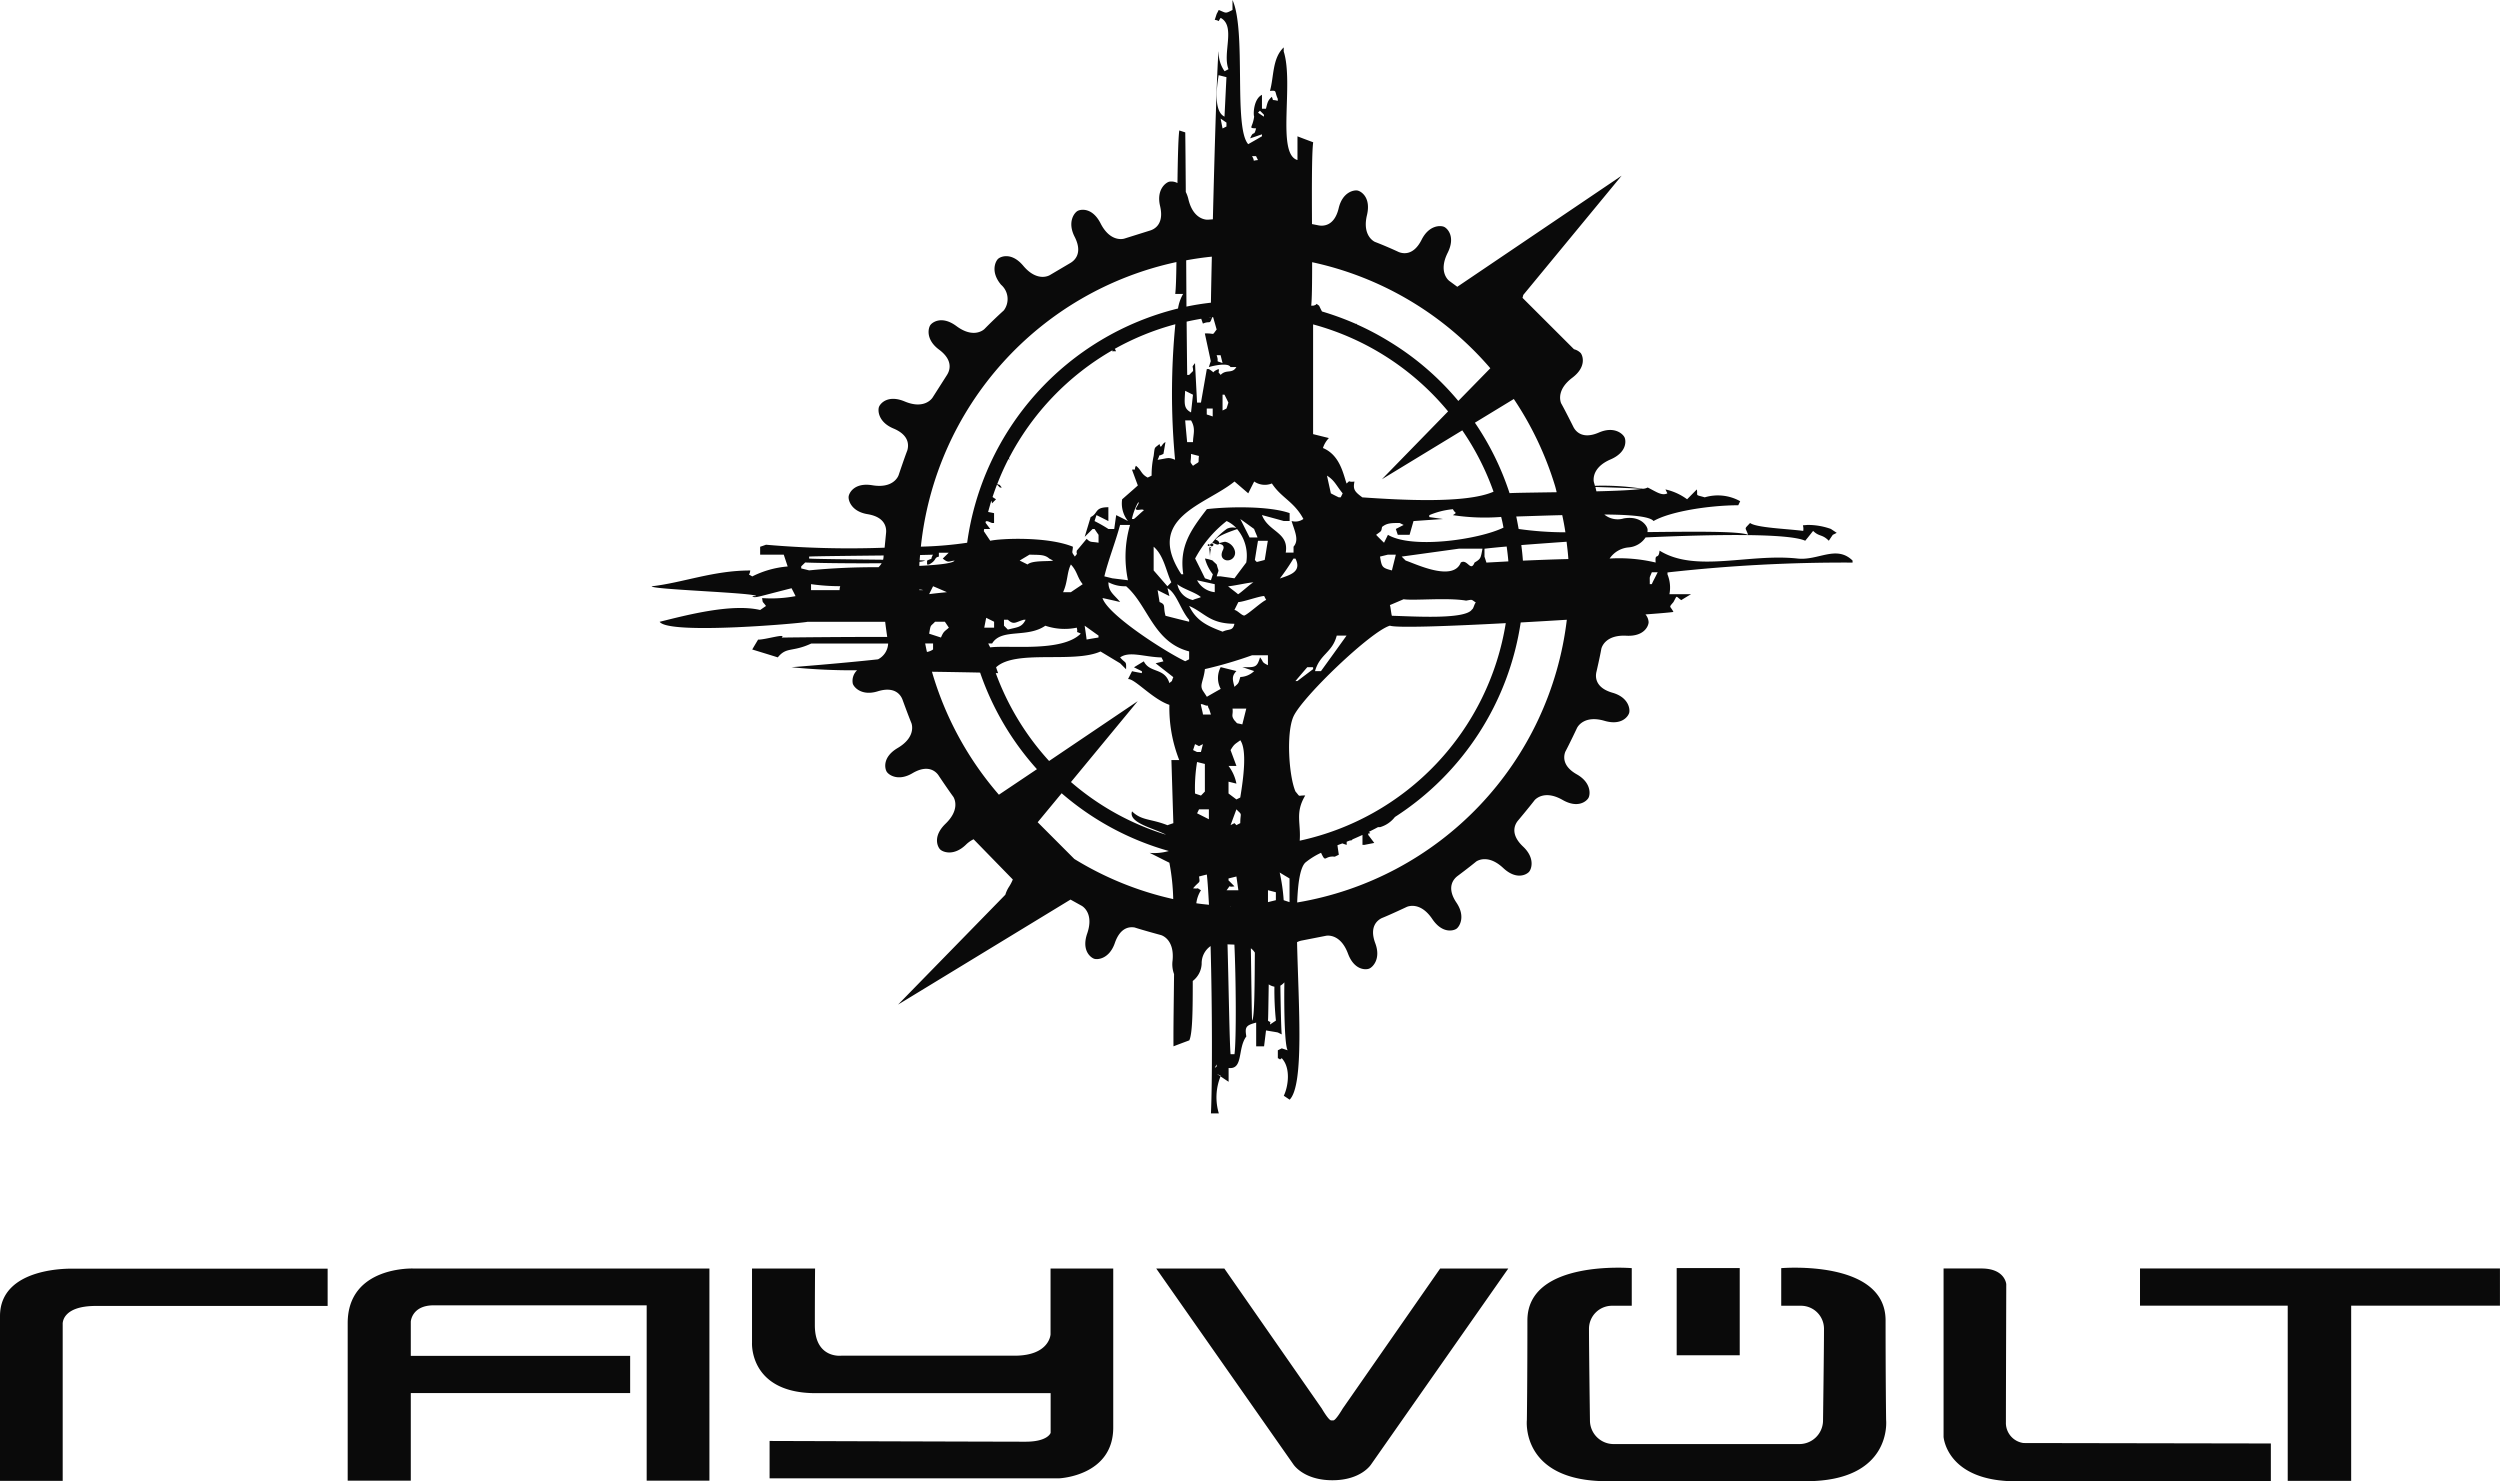 <svg id="Capa_1-2" xmlns="http://www.w3.org/2000/svg" width="225.661" height="133.706" viewBox="0 0 225.661 133.706">
  <g id="グループ_22" data-name="グループ 22">
    <path id="パス_62" data-name="パス 62" d="M255.321,50.773V50.6c-1.466-1.434-3.1.024-4.976-.184-4.4-.477-9.187,1.31-12.445-.713-.092.906-.437.116-.353,1.074a14.259,14.259,0,0,0-4.155-.361,2.3,2.3,0,0,1,1.727-1.006,2.029,2.029,0,0,0,1.519-.9c6.495-.292,12.946-.369,14.408.3.244-.292.477-.589.713-.889.569.553.8.268,1.418.889.116-.176.232-.353.361-.537.116-.052.236-.116.353-.176l-.529-.353a6.15,6.15,0,0,0-2.132-.361c-.637.076-.276-.1-.361.537-1.519-.192-4.231-.284-4.8-.713-.561.613-.437.329-.176,1.066-.845-.337-4.792-.292-9.087-.244a1.045,1.045,0,0,0,.008-.268c-.06-.337-.661-1.226-2.148-.966a1.894,1.894,0,0,1-1.755-.353c2.324.016,4.1.16,4.447.589,1.434-.837,4.876-1.41,7.645-1.426.06-.116.116-.244.176-.361a4.138,4.138,0,0,0-3.2-.353c-.938-.268-.605-.076-.713-.713-.293.292-.589.6-.881.889a5.167,5.167,0,0,0-1.955-.889c.06.116.116.236.176.353-.5.244-.974-.124-1.779-.529a.976.976,0,0,1-.445.116,23.4,23.4,0,0,0-4.319-.268c-.024-.108-.06-.208-.084-.3a.94.94,0,0,1-.032-.26c0-.437.208-1.25,1.527-1.819,1.479-.637,1.41-1.671,1.266-1.987s-.922-1.042-2.308-.445c-1.611.705-2.188-.236-2.332-.545,0,0-.689-1.386-1.09-2.1-.132-.345-.3-1.3,1.006-2.292,1.282-.966.974-1.947.773-2.224a1.254,1.254,0,0,0-.613-.353l-4.648-4.64a2.518,2.518,0,0,0,.068-.26l8.879-10.766L219.642,25.887l-.681-.5c-.192-.124-1.014-.906-.192-2.56.721-1.434.008-2.184-.3-2.34s-1.366-.2-2.047,1.15c-.729,1.458-1.679,1.266-2.063,1.114q-1.058-.493-2.164-.922c-.3-.152-1.1-.773-.705-2.416.369-1.571-.5-2.124-.829-2.208s-1.382.116-1.727,1.595c-.4,1.679-1.466,1.611-1.819,1.543-.168-.032-.377-.076-.589-.116-.016-3.205-.024-6.419.108-7.384-.469-.176-.95-.353-1.418-.537v2.14c-1.915-.545-.313-6.871-1.242-9.8V4.279c-1.042.99-.873,2.624-1.242,3.927.673-.052.385.016.705.713V9.1c-.621-.16-.337.084-.537-.361-.361.329-.385.5-.529,1.074h-.361V8.558c-.773.385-.789,1.795-.705,1.963-.136,1.042-.581,1.034.176,1.066-.216.837-.2.092-.537.9.361-.116.713-.244,1.066-.361V12.3c-.413.244-.821.477-1.242.713-1.342-1.5-.152-10.213-1.418-13.014V.9c-.673.345-.537.284-1.242,0-.06.116-.116.236-.184.353-.06.184-.116.361-.176.537.561.084.2.276.537-.176,1.378.757.136,3.181.705,4.632-.108.06-.232.116-.353.184a2.874,2.874,0,0,1-.529-1.787c-.108.06-.361,8.306-.529,15.153l-.413.032c-.224.024-1.366-.04-1.795-1.839a2.941,2.941,0,0,0-.236-.661c-.016-2.324-.032-4.287-.048-5.377-.184-.06-.361-.116-.537-.176-.092.605-.136,2.5-.168,4.748a1.155,1.155,0,0,0-.737-.124c-.337.084-1.182.737-.829,2.208.4,1.719-.613,2.124-.95,2.216l-2.248.705c-.208.076-1.334.284-2.172-1.358-.729-1.434-1.747-1.294-2.055-1.142s-.974,1-.292,2.34c.805,1.571-.1,2.208-.393,2.376l-1.819,1.074c-.192.124-1.234.589-2.424-.829-1.03-1.226-2-.857-2.256-.637s-.721,1.19.252,2.348a1.711,1.711,0,0,1,.252,2.316c-.6.545-1.19,1.11-1.755,1.687-.208.192-1.1.789-2.524-.268-1.294-.958-2.148-.369-2.348-.1-.208.284-.437,1.326.781,2.224,1.41,1.05.889,2.023.7,2.308l-1.274,2c-.116.192-.837,1.082-2.532.369-1.487-.621-2.172.152-2.308.469s-.1,1.386,1.294,1.971c1.511.629,1.366,1.6,1.25,1.987-.284.737-.773,2.2-.773,2.2-.068.216-.561,1.242-2.384.938-1.579-.26-2.071.645-2.132.99s.22,1.374,1.7,1.619c1.739.284,1.711,1.386,1.671,1.727l-.128,1.3a86.4,86.4,0,0,1-10.706-.268c-.176.068-.353.124-.529.184v.713h2.132c.116.353.236.713.353,1.066a8.673,8.673,0,0,0-3.2.9c-.469-.313-.244.024-.176-.537-3.314-.008-6.106,1.11-8.895,1.426-.108.292,9.54.589,9.424.889H156c.236.208.292.108,3.55-.713.124.244.244.469.361.713a11.741,11.741,0,0,1-3.021.176c.084.5-.016.208.353.713-.176.116-.353.244-.529.361-2.592-.605-6.631.461-9.071,1.066.821,1.21,13.106.108,13.334,0H168c.04.345.116.889.184,1.366-3.414-.008-8.366.04-9.524.06.469-.421-1.486.2-2.132.184q-.264.439-.529.889c.765.236,1.535.469,2.308.713.8-.982,1.282-.445,3.021-1.25h6.94a1.684,1.684,0,0,1-.914,1.426c-3.55.385-7.7.7-7.805.713a54.265,54.265,0,0,0,5.914.276,1.311,1.311,0,0,0-.385,1.21c.1.329.805,1.134,2.248.689,1.679-.521,2.148.477,2.256.8,0,0,.5,1.374.781,2.055.084.208.361,1.318-1.226,2.256-1.382.813-1.182,1.827-1.006,2.132s1.05.914,2.34.144c1.518-.889,2.208-.032,2.384.26,0,0,.813,1.218,1.3,1.879.168.276.529,1.234-.705,2.424-1.158,1.118-.737,2.055-.5,2.308s1.226.645,2.316-.393a2.671,2.671,0,0,1,.713-.513l3.542,3.634a4.036,4.036,0,0,1-.329.637,2.78,2.78,0,0,0-.345.737l-9.684,9.917L184.728,81.2l.982.545c.2.1,1.126.765.529,2.508-.529,1.519.284,2.164.613,2.284s1.386.008,1.879-1.418,1.334-1.478,1.787-1.4c.829.268,2.332.673,2.332.673.224.052,1.274.485,1.09,2.324a2.53,2.53,0,0,0,.136,1.21c-.024,2.484-.068,4.876-.052,6.519.477-.184.95-.361,1.426-.537.3-.621.313-2.869.313-5.361a2.068,2.068,0,0,0,.805-1.563,1.885,1.885,0,0,1,.805-1.587c.152,5.481.16,12.369.032,15.105h.713a5.046,5.046,0,0,1,.152-3.342q-.162-.114-.337-.228c.124.06.244.116.361.176l-.024.052c.244.16.485.329.729.485V96.4c1.35.16.789-1.771,1.6-2.845-.136-.829-.06-1.006.889-1.25v2.14h.713c.06-.477.116-.95.176-1.434.361.068.713.116,1.066.184l.353.176c-.052-.445-.092-2.3-.124-4.4a1.494,1.494,0,0,0,.361-.3c-.04,2.945.052,5.782.3,6.134-.176-.06-.353-.116-.537-.176-.116.06-.236.116-.353.176v.713c.337.124.06.192.353,0,.857.914.561,2.624.184,3.39.176.116.353.236.529.353,1.326-1.334.8-8.5.669-14.216a1.528,1.528,0,0,1,.445-.152l2.148-.421c.224-.052,1.358-.124,2,1.595.561,1.511,1.595,1.494,1.915,1.366s1.082-.873.553-2.292c-.561-1.5.192-2.071.573-2.264.8-.321,2.248-1.006,2.248-1.006.208-.1,1.294-.445,2.324,1.082.9,1.334,1.9,1.074,2.18.881s.845-1.11,0-2.36c-.982-1.458-.168-2.2.108-2.408,0,0,1.1-.821,1.687-1.31.292-.184,1.21-.545,2.424.589,1.174,1.1,2.079.621,2.324.361s.569-1.258-.529-2.292c-1.282-1.21-.661-2.108-.437-2.368,0,0,1.006-1.2,1.486-1.827.228-.244,1.042-.857,2.516-.016,1.394.8,2.172.116,2.34-.184s.268-1.366-1.042-2.116c-1.342-.753-1.206-1.635-1.05-2.047.4-.753,1.05-2.132,1.05-2.132.1-.208.713-1.174,2.484-.661,1.535.453,2.14-.385,2.232-.721s-.048-1.394-1.5-1.811c-1.695-.485-1.535-1.579-1.45-1.911,0,0,.313-1.35.437-2.063.068-.268.477-1.266,2.256-1.174,1.6.084,2-.865,2.011-1.218a1.179,1.179,0,0,0-.284-.705c1.374-.1,2.308-.184,2.524-.224-.292-.589-.461-.345,0-.889.361-.637.168-.569.705-.176.293-.184.585-.361.889-.537h-1.955a3.142,3.142,0,0,0-.176-1.787v-.176a143.08,143.08,0,0,1,16.708-.889Zm-91.437,2.492h-2.576v-.537a18.65,18.65,0,0,0,2.636.184,1.127,1.127,0,0,0-.06.353ZM167.4,51.2a60.736,60.736,0,0,0-6.266.284c-.236-.06-.469-.116-.713-.176v-.184c.116-.116.244-.236.361-.353.321.032,3.927.1,6.9.068A1.8,1.8,0,0,1,167.4,51.2Zm.445-.837c-.008.032-.016.092-.032.16-2.945-.032-6.535-.068-6.679-.108V50.24c.268-.032,3.726-.068,6.727-.1l-.016.228Zm61.27-3.866c.108.513.208,1.022.284,1.551a30.272,30.272,0,0,1-4.219-.3c-.068-.377-.136-.753-.216-1.126,1.326-.04,2.753-.092,4.151-.124Zm-.661-2.676.008.032c.06.192.1.385.152.577-2.031.032-3.766.052-4.255.084a25.051,25.051,0,0,0-3.129-6.359l3.514-2.14A29.449,29.449,0,0,1,228.453,43.821ZM214.8,54.09c.922.144,3.919-.168,5.637.124.605-.1.429-.132.889.184-.116,0-.236.605-.353.605-.581.966-5.537.613-7.232.581-.06-.116-.124-.849-.184-.966.421-.176.829-.353,1.242-.529Zm-2.132-3.85c.236-.06.477-.116.713-.176h.713c-.116.477-.236.95-.353,1.426-.9-.236-.914-.3-1.074-1.25Zm8.534.537c-.361.906-.653-.369-1.242,0-.705,1.795-4.163.076-4.976-.176-.124-.124-.244-.236-.361-.361q2.578-.355,5.161-.713h2.132C221.749,50.392,221.773,50.44,221.2,50.777Zm-7.821-2.5c-.116.244-.232.477-.353.713-.124-.116-.244-.236-.361-.353s-.236-.236-.353-.361c.529-.393.445-.276.537-.713.413-.329.757-.361,1.595-.353.116.06.236.116.353.176-.236.116-.469.244-.705.361.06.176.116.353.176.529h1.066c.116-.413.236-.829.353-1.242.889-.06,1.779-.128,2.668-.184-.413-.06-.829-.116-1.242-.176V46.5a7.162,7.162,0,0,1,2.132-.537c.208.429.437.236,0,.537a19.1,19.1,0,0,0,4.355.16c.084.321.152.637.208.966C221.573,48.713,215.555,49.571,213.383,48.277Zm-3.734-4.632c-.3-.865-.6-2.568-2.132-3.205a2.323,2.323,0,0,1,.537-.9c-.477-.116-.95-.236-1.426-.353V29.281a23.928,23.928,0,0,1,12.184,7.853l-5.974,6.126,7.256-4.415a23.8,23.8,0,0,1,2.821,5.537c-2.492,1.1-8.45.745-11.84.513-.713-.521-.857-.729-.713-1.426-.729.076-.276-.2-.713.176Zm-.889,13.727h.889c-.765,1.066-1.535,2.14-2.308,3.205H206.8C207.233,59.035,208.359,58.922,208.76,57.372Zm-.881-14.44c.7.437.829.881,1.418,1.6-.06.124-.116.244-.176.361h-.176c-.244-.116-.477-.236-.713-.361C208.115,44.005,207.994,43.469,207.878,42.932Zm14.216,6.6c.421-.052,1.118-.124,2.007-.2.06.445.116.889.152,1.342l-1.979.108c-.06-.176-.116-.361-.176-.537v-.713ZM206.536,23.667a29.348,29.348,0,0,1,16.087,9.572l-2.889,2.953a25.007,25.007,0,0,0-6.2-5.345,25.328,25.328,0,0,0-2.953-1.563c-.016-.024-.024-.06-.04-.084l-.024.048a26.313,26.313,0,0,0-3.089-1.134c-.092-.168-.176-.345-.26-.521-.437-.3-.016-.116-.537,0h-.176c.068-.561.084-2.071.084-3.935Zm.092,36.561V60.4c-.469.353-.95.713-1.418,1.074h-.176c.353-.421.705-.829,1.066-1.25Zm-3.005-8.005a19.222,19.222,0,0,0,1.226-1.8h.184C205.687,51.694,204.32,51.947,203.623,52.223Zm-1.971-42.054.176-.176c.124.116.236.236.361.361v.176C202,10.413,201.828,10.293,201.652,10.169Zm-.176,3.927c.06.116.116.236.176.353-.637.052-.2.192-.537-.353ZM198.1,6.787l.705.176c-.06,1.182-.116,2.376-.176,3.566C197.657,10.053,197.91,7.977,198.1,6.787Zm-.184,25.274h.361c.06.236.116.477.176.713C197.693,32.49,198.194,32.8,197.918,32.062Zm.361-21.356c.176.116.353.244.529.361v.353c-.116.06-.232.116-.353.176C198.394,11.3,198.338,11.006,198.278,10.706ZM197.6,28.62c.108.377.216.753.321,1.126-.477.6-.076.321-1.066.353.176.837.361,1.671.537,2.5-.06.176-.116.353-.176.537.393-.124,1.755-.429,1.955,0h.529c-.393.645-.9.16-1.418.705-.353-.429-.1-.068-.176-.529-.837.313-.136.461-.889,0h-.184c-.176,1.006-.353,2.023-.529,3.029h-.353c-.06-1.19-.124-2.376-.184-3.566-.345.461-.168.168-.176.713l-.353.353h-.176c-.016-1-.032-2.737-.052-4.808.437-.1.881-.184,1.318-.26.052.144.1.292.152.437.681-.292.581.144.837-.569.024-.008.06-.008.084-.016Zm1.382,7.721c-.06.176-.108.361-.176.537-.116.06-.232.116-.353.176V35.627h.176C198.743,35.864,198.871,36.1,198.979,36.341Zm-1.418.537v.713c-.176-.06-.353-.124-.537-.176v-.537Zm-1.955,4.095.713.184c-.1.765.16.4-.537.889C195.429,41.585,195.622,41.838,195.606,40.972Zm-.353-1.066c-.06-.653-.124-1.31-.176-1.963h.529c.445.753.184,1.266.176,1.963Zm1.939-11.227.192-.024v.024Zm.292-5.513c-.04,1.695-.068,3.137-.084,4.155-.745.084-1.486.2-2.208.353-.008-1.326-.016-2.745-.024-4.179C195.93,23.359,196.7,23.243,197.485,23.167Zm-2.408,12.108c.236.116.469.236.705.353-.06.537-.116,1.074-.176,1.6C194.933,36.862,195.009,36.457,195.077,35.275Zm-.789-11.615c-.016,1.35-.048,2.408-.108,2.869h.713a3.746,3.746,0,0,0-.461,1.318A25.31,25.31,0,0,0,175.4,48.99a33.594,33.594,0,0,1-4.179.353,29.411,29.411,0,0,1,23.066-25.687Zm-.108,17.846c-.661-.268-.621-.144-1.595,0,.32-.629-.1-.216.529-.537.068-.353.124-.713.184-1.066-.385.184-.393.721-.537.176-.5.421-.413.192-.529,1.074a8.031,8.031,0,0,0-.184,1.779c-.108.06-.232.116-.353.176-.629-.329-.545-.669-1.066-1.066-.228.453.144.3-.353.353.176.477.353.958.529,1.426-.469.421-.95.837-1.418,1.25a2.541,2.541,0,0,0,.529,1.963c-.353-.184-.713-.361-1.066-.537-.06.413-.116.829-.176,1.25h-.529a13.339,13.339,0,0,0-1.25-.713c.06-.184.116-.361.176-.537.361.176.713.353,1.074.537v-1.25c-1.274,0-.9.561-1.6.889-.176.6-.361,1.19-.537,1.787l.713-.713h.176q.174.264.361.529v.713c-.7-.124-.7.016-1.074-.353-.292.353-.585.713-.889,1.066-.076.461.168.1-.176.537-.337-.477-.208-.292-.176-.889-2.324-.95-6.587-.745-7.46-.537-.192-.284-.385-.577-.581-.865.008-.068.024-.144.032-.208a.008.008,0,0,1,.008.008h.537c-.144-.192-.284-.377-.421-.561a.763.763,0,0,1,.032-.144c.252.008.124,0,.561.168h.176v-.889c-.184-.044-.361-.076-.537-.108.092-.345.192-.689.292-1.034.024.084.04.168.068.252.116-.124.232-.244.353-.361-.1-.068-.208-.132-.313-.208.124-.377.26-.753.4-1.126l.268.268h.168c-.292-.329-.052-.176-.413-.309a22.611,22.611,0,0,1,1.014-2.264,1.259,1.259,0,0,1,.108.076.782.782,0,0,0-.068-.144,24.006,24.006,0,0,1,9.364-9.76c-.016.032-.032.068-.048.1h.353c-.032-.076-.068-.144-.108-.22a23.765,23.765,0,0,1,5.461-2.216,64.71,64.71,0,0,0-.024,12.232Zm-.353,11.05c-.116.124-.236.244-.353.361-.421-.477-.829-.958-1.242-1.426V49.35C193.162,50.148,193.358,51.582,193.827,52.556Zm-3.2-6.6c.116.184.605-.076.721.108-.176.116-.721.661-.9.781h-.176c.152-.8.673-1.8.6-1.442.06,0-.313.553-.252.553Zm-.713,6.419c-.469-.06-.95-.116-1.418-.176-.236-.06-.477-.116-.713-.176.345-1.45,1-3.081,1.418-4.64h.9A10.264,10.264,0,0,0,189.916,52.379Zm-2.66,4.992v.176c-.361.06-.713.116-1.074.184-.048-.421-.116-.837-.176-1.25.421.292.829.6,1.25.889Zm-9.6.713c.837-1.394,3.153-.461,4.8-1.6a5.407,5.407,0,0,0,2.837.176c.16.621-.208.236.361.537-1.687,1.695-6.451,1.022-8.174,1.242-.06-.116-.124-.236-.176-.353Zm-.713-1.426c.06-.3.116-.6.176-.889l.713.353v.537Zm3.558-.713h.176c-.361.729-.789.661-1.6.889l-.353-.353v-.537h.353C179.619,56.45,179.787,56.138,180.5,55.945ZM180.14,50.6c.292-.184.6-.361.889-.537.789.04,1.342-.044,1.779.353l.353.184c-.337.1-1.9-.044-2.308.353C180.617,50.837,180.384,50.717,180.14,50.6Zm4.624,2.853h-.705c.429-.922.337-1.787.705-2.5.6.653.545,1.134,1.066,1.779C185.477,52.976,185.116,53.209,184.764,53.453Zm-13.651-2.745a1.653,1.653,0,0,0,.5-.108c-.032-.008-.208-.016-.5-.024.008-.16.024-.321.04-.477.637-.016,1.074-.024,1.158-.032-.321.629.108.216-.529.537v.353h.176c.745-.413.413-.613.889-.713v-.353h.889c-.176.176-.361.353-.537.529.537.429.5.236,1.066.184-.16.252-1.458.385-3.181.477,0-.124.008-.252.016-.369Zm1.386,5.413h.889c.128.184.244.361.361.537-.4.353-.469.313-.713.889L171.97,57.2C172.123,56.306,172.07,56.59,172.5,56.122Zm-.529-2.492c.116-.244.236-.477.353-.713.421.176.829.353,1.25.537C173.036,53.505,172.5,53.561,171.97,53.629Zm-.889-.361v-.052a1.119,1.119,0,0,1,.353.052Zm.529,4.816h.713v.537a1.317,1.317,0,0,1-.553.228C171.71,58.6,171.662,58.337,171.61,58.085Zm6.655,13.651a29.425,29.425,0,0,1-6.042-11.1c1.711.024,3.249.052,4.347.076a25.308,25.308,0,0,0,5.129,8.719Zm6.8,5.79-3.3-3.306,2.164-2.616a25.211,25.211,0,0,0,9.676,5.213,4.788,4.788,0,0,1-1.731.168c.6.292,1.182.6,1.779.889A19.618,19.618,0,0,1,194,81.155a29.135,29.135,0,0,1-8.935-3.626Zm8.771-8.927c.06,1.9.116,3.81.176,5.706-.176.06-.353.116-.529.184-1.51-.6-2.332-.4-3.2-1.25-.369,1.05,2.063,1.551,3.069,2.108a23.83,23.83,0,0,1-8.582-4.756l6.026-7.3-8,5.4a24.018,24.018,0,0,1-4.816-7.937c.092.008.168.008.216.008-.068-.176-.128-.353-.184-.529,1.755-1.635,6.98-.329,9.424-1.426.589.353,1.182.713,1.771,1.066l.537.537c.024-.8-.016-.469-.537-1.066.837-.605,2.208-.032,3.734,0,.06.116.116.236.176.353-.236.06-.469.116-.705.176.529.421,1.066.829,1.595,1.25-.224.529.008.216-.353.537-.437-1.418-1.763-.873-2.308-1.963-.3.176-.6.361-.889.537.232.116.469.236.713.353v.176c-.3-.06-.6-.108-.889-.176-.116.244-.244.477-.361.713.589-.068,2.208,1.811,3.734,2.324a12.882,12.882,0,0,0,.889,4.984h-.713Zm1.6-9.087c-.116.06-.236.116-.353.176-1.811-.865-6.992-4.179-7.468-5.706.537.116,1.066.236,1.595.361-.581-.7-1.066-.934-1.058-1.787a3.121,3.121,0,0,0,1.595.361c1.987,1.719,2.46,5.052,5.69,5.882v.713Zm0-3.39c-.713-.176-1.426-.353-2.132-.537-.244-.889.068-.99-.537-1.242-.06-.361-.116-.713-.176-1.074.353.184.713.361,1.066.537-.06-.244-.116-.469-.176-.713.821.429,1.182,1.971,1.955,2.853Zm2.16-7.076c.016-.084.373.22.525.068.136-.152-.136-.389-.3-.389.208-.4,1.7-.869,1.947-.966a3.729,3.729,0,0,1,.825,3.017c-.353.469-.713.95-1.066,1.426-.413-.06-.829-.116-1.242-.176h-.361c.224-.753.2-.292,0-1.074l-.413-.385c-.028.008-.068-.012-.164-.04v.108a1.008,1.008,0,0,0,0-.108,3.106,3.106,0,0,0-.481-.112,3.845,3.845,0,0,0,.713,1.426c-.06.184-.116.361-.176.537-.176-.06-.361-.116-.537-.176-.293-.6-.589-1.19-.889-1.787a10.621,10.621,0,0,1,2.845-3.382,2.809,2.809,0,0,1,.873.629,1.188,1.188,0,0,0-.837.064,6.6,6.6,0,0,0-1.286,1.2s-.084.068.036.116Zm2.28,5.3c.421,0,1.923-.545,2.332-.545.06.116.116.236.184.353-.361.116-1.627,1.294-1.979,1.41-.232,0-.653-.5-.889-.5.116-.244.236-.477.353-.713Zm-.922-1.426c.353,0,1.919-.353,2.284-.353-.244.116-1.15.958-1.386,1.074-.116-.116-.773-.6-.9-.721Zm3.305-2.376c-.244.068-.477.124-.713.184a1.528,1.528,0,0,1-.176-.184c.048-.292.224-1.426.284-1.727h.889C202.481,49.114,202.317,50.248,202.257,50.54Zm-1.366-2.031c-.176-.353-.653-1.3-.837-1.663.421.3.829.6,1.25.9,0,.06.3.705.3.765Zm-3.145,4.219v.721a2.029,2.029,0,0,1-1.595-1.074l1.595.353Zm-1.258,1.158c0,.06-.7.208-.7.276a1.8,1.8,0,0,1-1.418-1.434C194.84,53.149,196.006,53.465,196.487,53.886Zm-1.05.805c1.442.637,1.839,1.6,4.087,1.611-.152.689-.5.429-1.066.713C197.04,56.486,196.067,56.017,195.437,54.691Zm1.418,16.756c-.116.116-.236.244-.353.361-.176-.06-.353-.116-.537-.184a14.726,14.726,0,0,1,.184-2.845c.236.06.469.116.705.176Zm.361,1.6v.9c-.361-.184-.713-.361-1.066-.537.06-.116.116-.236.176-.361h.889Zm-.713-5.169h-.353c-.124-.06-.244-.116-.361-.176.06-.176.116-.353.176-.537.124.06.244.116.361.184.116-.068.236-.124.353-.184C196.619,67.412,196.563,67.645,196.5,67.881Zm-.421,13.651a2.817,2.817,0,0,1,.421-1.174c-.545-.321-.016-.092-.713-.176.621-.729.629-.393.537-1.066.236-.06.469-.124.705-.176.076.673.132,1.619.192,2.729C196.84,81.628,196.459,81.592,196.083,81.532Zm.6-17.032c0-.124-.192-.813-.192-.93.116-.068.469.176.6.116.06,0,.068.276.136.276.06.176.116.361.176.537h-.713Zm1.066,31.9c.06-.116.116-.236.176-.353C197.846,96.249,198.074,96.18,197.745,96.4Zm1.779-1.242h-.353c-.092-.906-.184-6.7-.276-9.917l.621.024c.144,3.089.184,8.582.008,9.893Zm-.353-13.342v-.032a.112.112,0,0,1,.032.032Zm-.361-1.458c.477-.6-.008-.228.713-.353-.176-.176-.353-.361-.537-.537v-.176c.244-.06.477-.116.713-.176.06.413.116.829.176,1.242Zm1.242-6.058c-.116.06-.236.116-.353.184-.06-.068-.116-.124-.176-.184-.116.06-.236.116-.353.184.176-.477.353-.958.529-1.434.06.068.116.124.176.184C200.23,73.555,200.053,73.435,200.053,74.3Zm0-2.316-.353.176c-.236-.176-.469-.353-.713-.537V70.558c.244.06.477.116.713.176a3.873,3.873,0,0,0-.713-1.6h.713c-.176-.477-.353-.95-.529-1.426.337-.561.385-.521.881-.889C200.666,67.7,200.354,70.145,200.053,71.984Zm.184-6.595c-.645-.168-.361.008-.713-.361-.337-.461-.1-.5-.176-1.066h1.242C200.474,64.44,200.358,64.912,200.237,65.389Zm.882,26.741c-.032-.124-.076-3.935-.116-6.535a1.569,1.569,0,0,1,.361.393C201.347,88.532,201.355,91.921,201.119,92.13Zm.713-32.8c-.276.922-.421.914-1.595.889.353.116.705.236,1.066.353a1.9,1.9,0,0,1-1.25.537c-.192.645-.136.521-.529.889-.184-.681-.252-.974.176-1.426l-1.418-.353a2.075,2.075,0,0,0,0,1.963c-.421.236-.829.469-1.25.713-.116-.184-.236-.361-.353-.537-.337-.537.052-.849.176-1.963a37.928,37.928,0,0,0,4.263-1.25h1.426v.9c-.6-.3-.353-.252-.713-.713Zm.9,33.151c.032-.393.124-.108-.184-.353.024-.168.04-1.579.068-3.273a1.4,1.4,0,0,0,.513.208,26.906,26.906,0,0,0,.136,3.061c-.176.116-.361.236-.529.353Zm.529-11.227c-.236.06-.477.116-.713.176V80.354l.713.184v.713Zm-1.25-34.762c.653.176,1.31.353,1.963.537h.529v-.713c-1.811-.637-5.353-.605-7.468-.361-1.486,1.923-2.508,3.382-2.132,5.882h-.176c-3.35-5.121,2.188-6.25,4.8-8.374.413.353.829.713,1.242,1.066.176-.353.353-.713.537-1.066a1.687,1.687,0,0,0,1.595.176c.865,1.318,1.987,1.611,2.845,3.205a1.232,1.232,0,0,1-1.066.184c.26.889.713,1.719.176,2.316v.537h-.705C204.461,48.032,202.6,48.032,202.008,46.49ZM204.5,81.432c-.176-.06-.353-.116-.529-.176a16.552,16.552,0,0,0-.361-2.5c.293.184.6.361.889.537v2.14Zm.537-9.985c-.6-1.374-.849-5.3-.184-6.771.8-1.771,7.016-7.721,8.711-8.2.561.216,5.245.052,10.453-.228a23.981,23.981,0,0,1-18.6,19.637c.124-1.619-.437-2.516.5-4.079-.729-.024-.4.2-.881-.361Zm.152,10.009c.068-1.779.268-3.121.729-3.59a6.612,6.612,0,0,1,1.426-.889c.461.99.268.236,1.242.353.116-.06.236-.116.361-.176-.04-.284-.084-.569-.124-.857.152-.06.292-.108.445-.168.124.052.26.092.389.136v-.284c.116-.052.244-.092.361-.144V75.9a1.938,1.938,0,0,0,.184-.144c.292-.124.589-.26.881-.393v.9h.176c.292-.06.6-.116.889-.176-.184-.244-.361-.477-.537-.713-.04-.252-.032-.052.176-.184-.04-.032-.084-.068-.132-.1.276-.144.561-.284.829-.429h.192a2.613,2.613,0,0,0,1.334-.914,25.336,25.336,0,0,0,11.355-17.561c1.394-.076,2.8-.16,4.163-.244A29.4,29.4,0,0,1,205.2,81.46ZM225.564,50.6c-.032-.469-.084-.93-.144-1.4,1.174-.092,2.568-.192,4.087-.3.06.521.128,1.034.16,1.563-1.442.032-2.877.092-4.1.144Zm6.635-6.25c-.032-.132-.06-.268-.092-.393,1.931.06,3.6.116,4.163.176C235.472,44.242,233.93,44.31,232.2,44.35Zm5.169,8.021c-.06.116-.116.236-.168.353h-.184c.008-.813-.06-.453.184-1.066h.529C237.612,51.895,237.492,52.135,237.367,52.371Zm-39.891-3.318a.15.15,0,0,1,.152.136.153.153,0,0,1-.3,0A.15.15,0,0,1,197.477,49.054Zm-.184.152a.093.093,0,0,1-.184,0,.094.094,0,0,1,.1-.084A.087.087,0,0,1,197.293,49.206Zm.048,1.314h0c-.024-.473-.1-1.11-.1-1.11s.016.068.12.032c-.084-.016-.084,0-.12-.136.052.1.12.136.2.052-.052.152-.084.136-.136.136.052.12.016.12.12-.016a2.715,2.715,0,0,0-.084,1.042Zm.813-1.414.032-.084a3.187,3.187,0,0,1,.489-.12,1.119,1.119,0,0,1,.9.877.682.682,0,0,1-.793.793c-.341-.084-.557-.389-.3-.914s-.321-.557-.321-.557Z" transform="translate(-88.1)" fill="#0a0a0a"/>
    <path id="パス_63" data-name="パス 63" d="M0,290.088c0-4.544,6.6-4.283,6.6-4.283H29.574v3.362H8.659c-3.164,0-3,1.663-3,1.663v14.128H0V290.084Zm37.08,14.853v-7.909h19.8v-3.358H37.08v-3.089s.08-1.474,2.071-1.474H58.372v15.83h5.663V285.789H37.308s-5.924-.24-5.924,4.932v14.22h5.7Zm36.5-19.152h-5.7V292.5s-.264,4.54,5.755,4.54h21.2v3.582s-.236.8-2.275.8-23.094-.068-23.094-.068v3.374H95.6s4.886-.2,4.886-4.588V285.789H94.827v5.942s-.08,1.927-3.252,1.927H75.931s-2.379.281-2.379-2.745.02-5.125.02-5.125ZM120.268,304.9c2.619,0,3.5-1.438,3.5-1.438l12.376-17.673h-6.148l-8.8,12.645s-.617,1.062-.841,1.062h-.2c-.228,0-.841-1.062-.841-1.062l-8.8-12.645h-6.148l12.376,17.673s.905,1.438,3.525,1.438m33.888.088H163c7.842,0,7.249-5.521,7.249-5.521s-.048-3.454-.048-8.991-9.42-4.72-9.42-4.72v3.394h1.794a2.079,2.079,0,0,1,2.067,2.051c0,1.983-.088,8.362-.088,8.362a2.137,2.137,0,0,1-2.183,2.071H145.7a2.137,2.137,0,0,1-2.183-2.071s-.088-6.375-.088-8.362a2.079,2.079,0,0,1,2.067-2.051h1.794v-3.394s-9.42-.813-9.42,4.72-.048,8.991-.048,8.991-.593,5.521,7.249,5.521h9.1m2.864-11.371v-7.869h-5.691v7.869Zm18.4-7.833v15.2s.264,4.011,6.536,4.011h23.006v-3.414l-22.329-.04a1.831,1.831,0,0,1-1.586-1.879c0-1.691.032-12.457.032-12.457s-.1-1.418-2.235-1.418h-3.428Zm17.731,3.358H206.5v15.814h5.727V289.142h13.429v-3.358h-32.49Z" transform="translate(0 -171.287)" fill="#0a0a0a"/>
  </g>
</svg>
